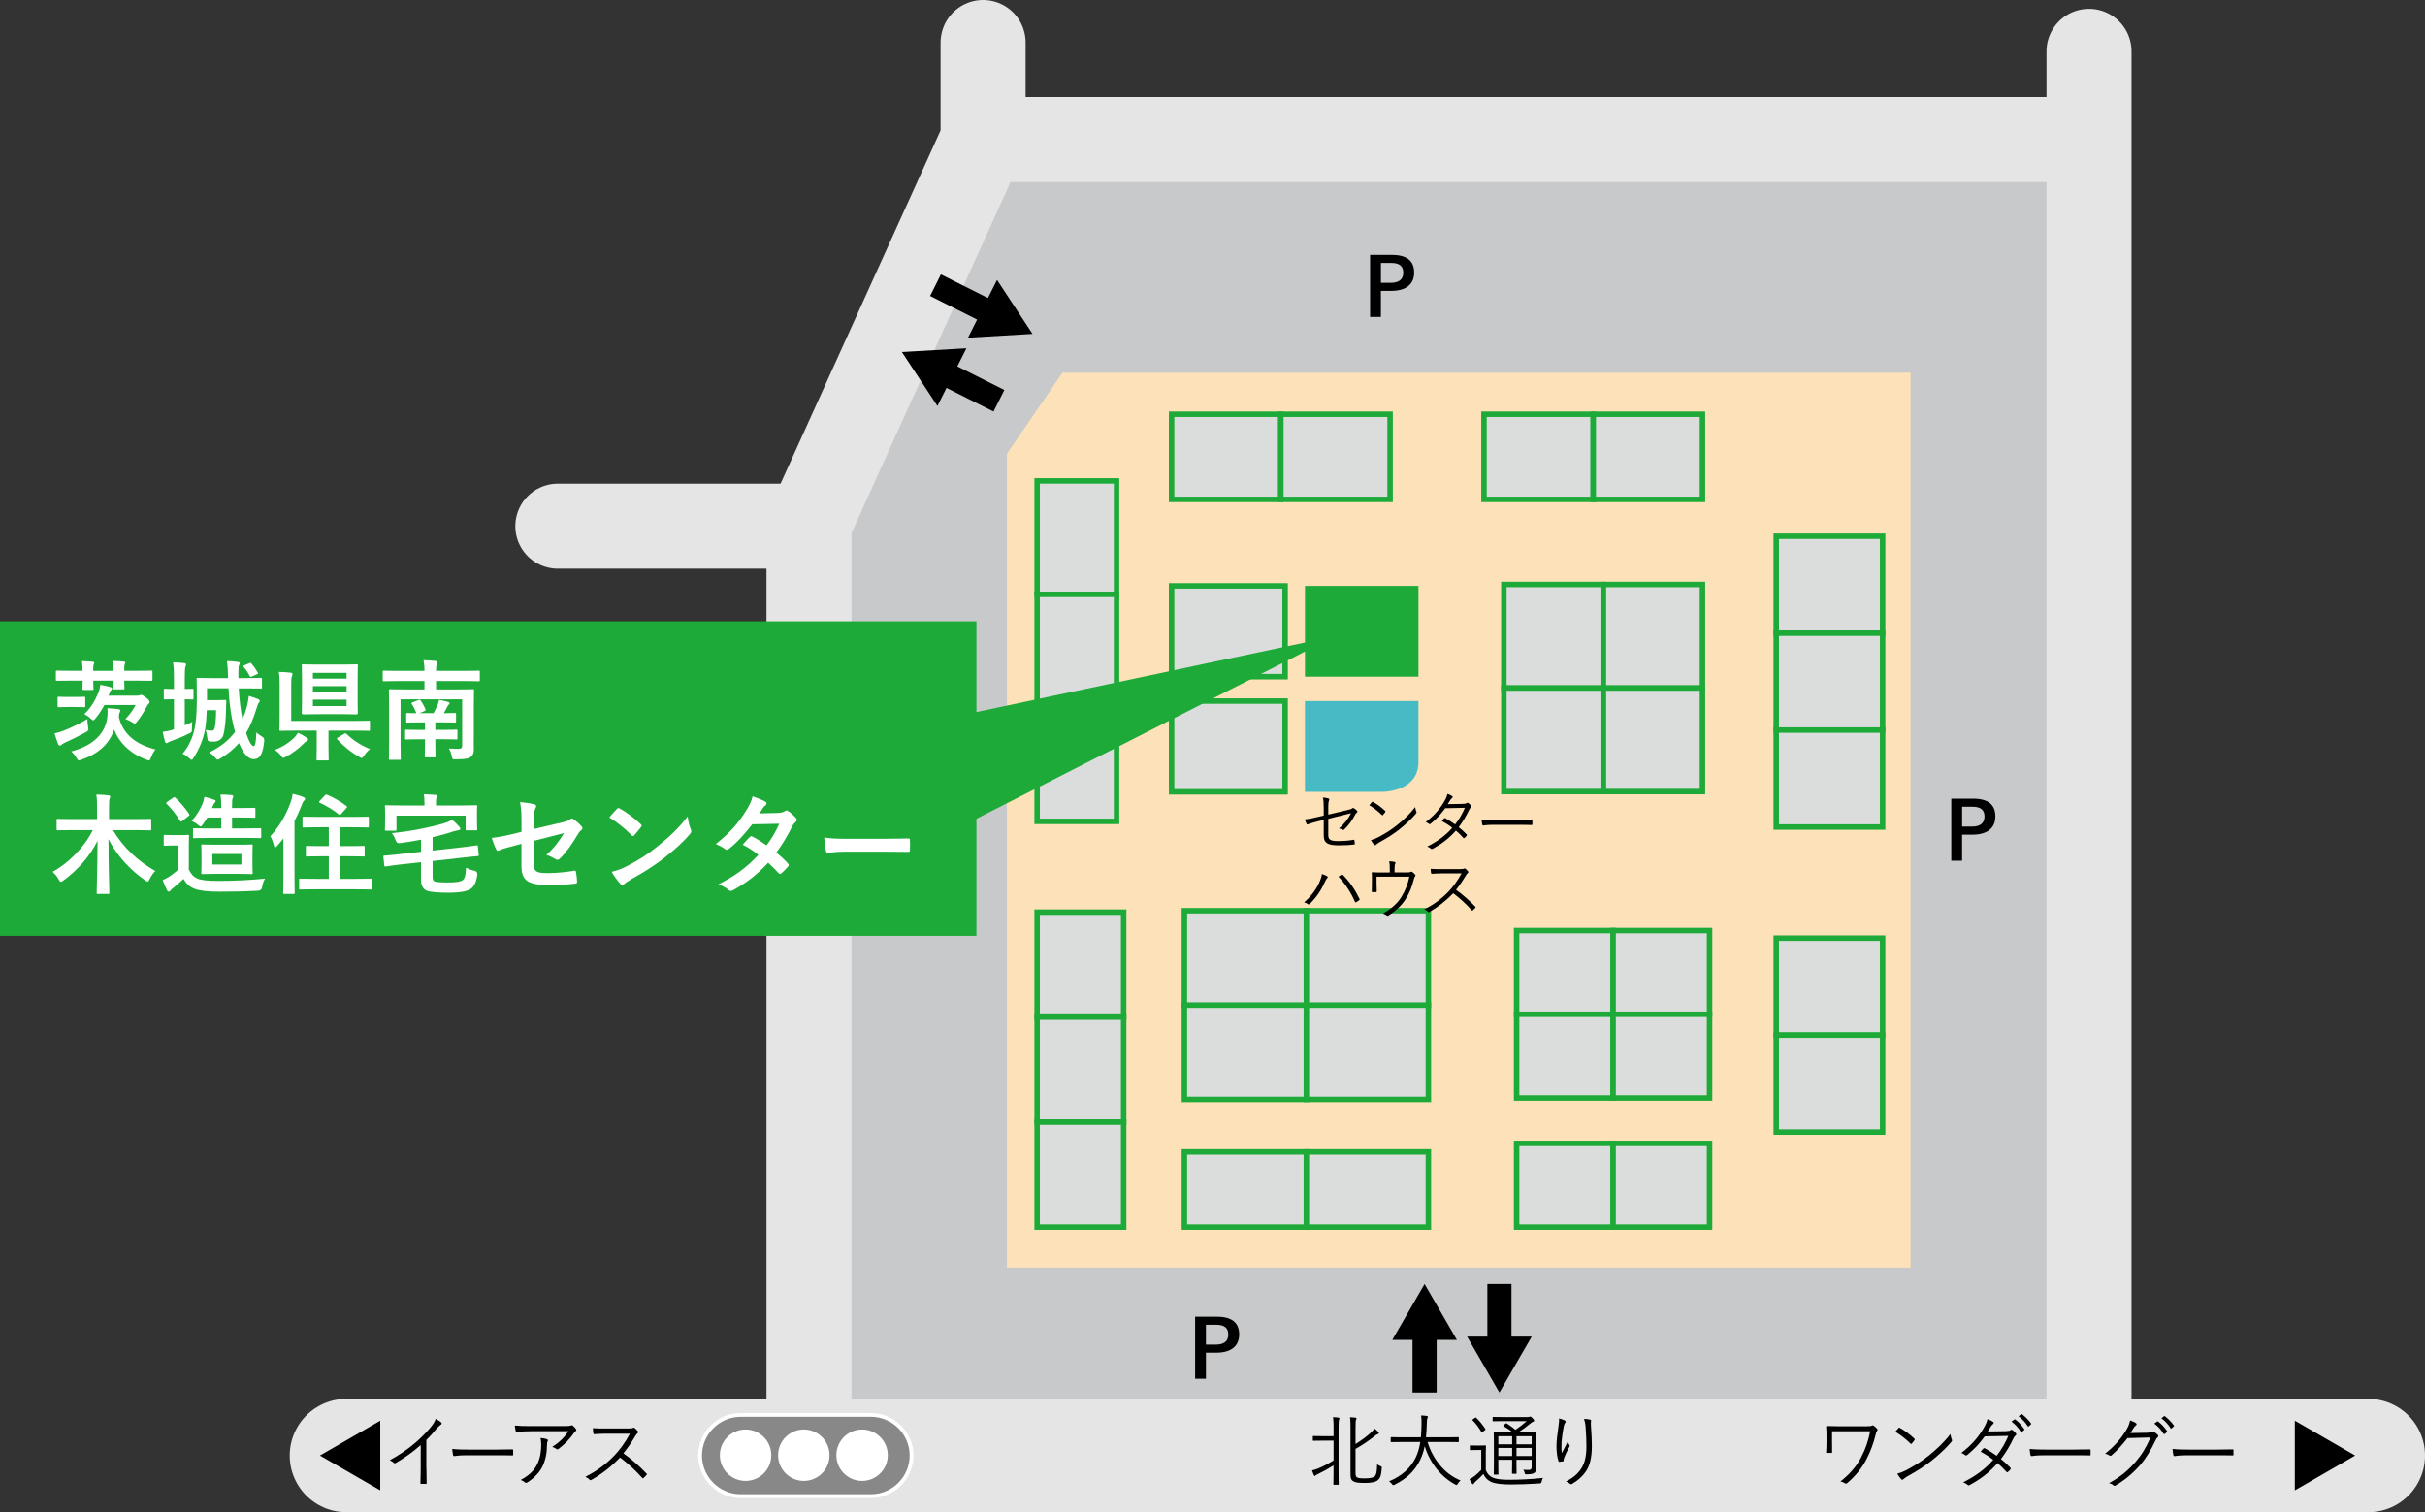 <?xml version="1.0" encoding="UTF-8"?>
<svg id="_レイヤー_2" data-name="レイヤー 2" xmlns="http://www.w3.org/2000/svg" width="642.35" height="400.62" viewBox="0 0 642.35 400.62">
  <rect x="0" y="0" width="642.35" height="400.62" fill="#333333" stroke="none"/>
  <defs>
    <style>
      .cls-1 {
        fill: #fff;
      }

      .cls-2 {
        fill: #47bbc5;
      }

      .cls-3 {
        fill: #c8c9ca;
      }

      .cls-4 {
        stroke-width: 22.52px;
      }

      .cls-4, .cls-5, .cls-6 {
        fill: none;
      }

      .cls-4, .cls-6 {
        stroke: #e5e5e6;
        stroke-linecap: round;
      }

      .cls-5 {
        stroke: #fff;
        stroke-miterlimit: 10;
        stroke-width: 1.01px;
      }

      .cls-7 {
        fill: #fce1b9;
      }

      .cls-6 {
        stroke-width: 30.02px;
      }

      .cls-8 {
        fill: #dbdcdc;
        stroke: #1eaa39;
        stroke-width: 1.45px;
      }

      .cls-9 {
        fill: #1eaa39;
      }

      .cls-10 {
        fill: #888;
      }
    </style>
  </defs>
  <g id="_図" data-name="図">
    <g>
      <g>
        <polygon class="cls-3" points="214.17 382.34 554.4 382.34 554.4 35.97 259.77 35.97 213.29 142.07 214.17 382.34"/>
        <polygon class="cls-7" points="266.71 120.23 266.71 335.81 506.1 335.81 506.1 98.73 281.44 98.73 266.71 120.23"/>
        <path d="M368.72,67.53c4.05,0,5.87,1.67,5.87,4.7s-2.1,4.83-6.04,4.83h-2.77v6.9h-2.86v-16.43h5.8Zm-2.94,7.39h2.69c2.18,0,3.24-1,3.24-2.67s-.95-2.58-3.13-2.58h-2.79v5.25Z"/>
        <path d="M245.65,213.3c4.04,0,5.87,1.67,5.87,4.7s-2.1,4.83-6.04,4.83h-2.78v6.9h-2.86v-16.43h5.8Zm-2.94,7.39h2.69c2.18,0,3.24-1,3.24-2.67s-.95-2.58-3.13-2.58h-2.8v5.25Z"/>
        <path d="M322.37,348.83c4.04,0,5.87,1.67,5.87,4.7s-2.1,4.83-6.04,4.83h-2.77v6.9h-2.86v-16.43h5.8Zm-2.94,7.39h2.69c2.18,0,3.24-1,3.24-2.67s-.95-2.58-3.13-2.58h-2.8v5.25Z"/>
        <path d="M522.68,211.59c4.04,0,5.87,1.67,5.87,4.7s-2.1,4.83-6.04,4.83h-2.78v6.9h-2.86v-16.43h5.8Zm-2.94,7.39h2.69c2.18,0,3.24-1,3.24-2.67s-.95-2.58-3.13-2.58h-2.8v5.25Z"/>
        <line class="cls-6" x1="91.75" y1="385.61" x2="627.34" y2="385.61"/>
        <line class="cls-4" x1="147.76" y1="139.4" x2="214.29" y2="139.4"/>
        <polyline class="cls-4" points="214.29 385.61 214.29 138.8 260.41 36.96 260.41 11.26"/>
        <line class="cls-4" x1="553.35" y1="383.21" x2="553.35" y2="13.6"/>
        <line class="cls-4" x1="260.41" y1="36.96" x2="550.95" y2="36.96"/>
        <rect class="cls-8" x="470.5" y="142.07" width="28.18" height="25.68"/>
        <rect class="cls-8" x="470.5" y="167.75" width="28.18" height="25.67"/>
        <rect class="cls-8" x="470.5" y="193.42" width="28.18" height="25.68"/>
        <rect class="cls-8" x="470.5" y="248.54" width="28.18" height="25.68"/>
        <rect class="cls-8" x="470.5" y="274.22" width="28.18" height="25.68"/>
        <rect class="cls-8" x="274.72" y="127.41" width="21.04" height="30.06"/>
        <rect class="cls-8" x="274.72" y="157.47" width="21.04" height="30.06"/>
        <rect class="cls-8" x="274.72" y="187.54" width="21.04" height="30.06"/>
        <rect class="cls-8" x="274.72" y="241.65" width="22.92" height="27.81"/>
        <rect class="cls-8" x="274.72" y="269.46" width="22.92" height="27.81"/>
        <rect class="cls-8" x="274.72" y="297.26" width="22.92" height="27.81"/>
        <rect class="cls-8" x="313.73" y="305.16" width="32.32" height="19.91"/>
        <rect class="cls-8" x="346.04" y="305.16" width="32.32" height="19.91"/>
        <rect class="cls-8" x="313.73" y="266.26" width="32.32" height="24.99"/>
        <rect class="cls-8" x="346.04" y="266.26" width="32.32" height="24.99"/>
        <rect class="cls-8" x="313.73" y="241.27" width="32.32" height="24.99"/>
        <rect class="cls-8" x="346.04" y="241.27" width="32.32" height="24.99"/>
        <rect class="cls-8" x="310.34" y="109.75" width="28.94" height="22.55"/>
        <rect class="cls-8" x="339.28" y="109.75" width="28.94" height="22.55"/>
        <rect class="cls-8" x="393.09" y="109.75" width="28.94" height="22.55"/>
        <rect class="cls-8" x="422.03" y="109.75" width="28.93" height="22.55"/>
        <rect class="cls-8" x="424.65" y="154.84" width="26.31" height="27.44"/>
        <rect class="cls-8" x="398.35" y="154.84" width="26.31" height="27.44"/>
        <rect class="cls-8" x="424.65" y="182.28" width="26.31" height="27.43"/>
        <rect class="cls-8" x="398.35" y="182.28" width="26.31" height="27.43"/>
        <rect class="cls-8" x="401.73" y="246.53" width="25.56" height="22.17"/>
        <rect class="cls-8" x="427.29" y="246.53" width="25.55" height="22.17"/>
        <rect class="cls-8" x="401.73" y="268.71" width="25.56" height="22.17"/>
        <rect class="cls-8" x="427.29" y="268.71" width="25.55" height="22.17"/>
        <rect class="cls-8" x="401.73" y="302.9" width="25.56" height="22.17"/>
        <rect class="cls-8" x="427.29" y="302.9" width="25.55" height="22.17"/>
        <rect class="cls-8" x="310.34" y="185.73" width="30.06" height="24.05"/>
        <rect class="cls-8" x="310.34" y="155.22" width="30.06" height="24.05"/>
        <rect class="cls-9" x="345.67" y="155.22" width="30.06" height="24.05"/>
        <path class="cls-2" d="M375.73,201.89c0,7.89-9.4,7.89-9.4,7.89h-20.67v-24.05h30.06s0,8.27,0,16.16Z"/>
        <g>
          <path d="M353.25,378.36c0-1.5-.04-2.1-.15-2.92,.55,.02,1.04,.06,1.46,.13,.15,.02,.25,.11,.25,.19,0,.11-.06,.21-.11,.36-.09,.25-.13,.78-.13,2.18v11.48c0,2.29,.04,3.3,.04,3.41,0,.15-.02,.17-.17,.17h-1.08c-.15,0-.17-.02-.17-.17,0-.13,.04-1.12,.04-3.41v-1.55c-1.42,.89-2.88,1.69-4,2.22-.42,.21-.66,.32-.72,.4-.06,.08-.17,.17-.25,.17s-.15-.06-.21-.19c-.17-.34-.36-.83-.51-1.29,.51-.11,.93-.23,1.72-.55,1.36-.57,2.58-1.21,3.98-2.1v-5.23h-2.82c-1.82,0-2.37,.04-2.5,.04-.15,0-.17-.02-.17-.17v-.93c0-.15,.02-.17,.17-.17,.13,0,.68,.04,2.5,.04h2.82v-2.12Zm5.8,11.33c0,1.12,.06,1.46,.36,1.67,.28,.19,.66,.3,2.1,.3,1.33,0,2.14-.17,2.58-.51,.49-.4,.64-1.27,.7-3.24,.28,.23,.55,.38,.87,.51,.36,.13,.38,.13,.34,.53-.13,2.25-.55,2.8-1.1,3.24-.61,.49-1.86,.68-3.3,.68-2.05,0-2.73-.13-3.28-.55-.38-.28-.59-.59-.59-1.69v-11.82c0-1.57-.02-2.67-.13-3.35,.51,.02,.97,.06,1.4,.11,.17,.02,.32,.11,.32,.25,0,.17-.09,.23-.15,.38-.06,.17-.11,.8-.11,2.61v3.75c1.52-.93,3.01-2.05,3.98-2.94,.45-.4,.83-.8,1.04-1.17,.4,.32,.7,.59,1.02,.91,.13,.13,.15,.23,.15,.34,0,.08-.13,.17-.28,.21-.28,.09-.51,.25-1.17,.78-1.27,1-2.96,2.18-4.74,3.16v5.85Z"/>
          <path d="M378.13,382.02c1.36,4.43,4.45,8.49,8.75,10.19-.28,.23-.55,.55-.76,.89-.13,.23-.19,.32-.3,.32-.06,0-.17-.04-.32-.13-3.66-1.93-6.74-5.61-8.11-10.17-.28,1.31-.66,2.52-1.17,3.58-1.46,3.01-3.58,5.02-6.84,6.65-.17,.06-.25,.11-.34,.11-.11,0-.17-.08-.32-.3-.23-.3-.51-.53-.78-.72,3.58-1.48,5.82-3.73,7.05-6.27,.61-1.27,1-2.63,1.23-4.15h-4.85c-2.03,0-2.71,.04-2.82,.04-.15,0-.17-.02-.17-.19v-.97c0-.15,.02-.17,.17-.17,.11,0,.78,.04,2.82,.04h5c.11-1.06,.15-2.18,.17-3.39,.02-1.19,0-1.76-.11-2.39,.49,.02,1.08,.06,1.5,.13,.21,.04,.3,.13,.3,.23,0,.17-.06,.25-.13,.4-.11,.21-.15,.61-.17,1.59-.02,1.19-.09,2.33-.21,3.43h5.7c2.03,0,2.71-.04,2.82-.04,.15,0,.17,.02,.17,.17v.97c0,.17-.02,.19-.17,.19-.11,0-.78-.04-2.82-.04h-5.29Z"/>
          <path d="M393.56,389.43c.42,1.04,.89,1.59,1.86,2.03,.74,.36,2.22,.57,4.24,.57,2.71,0,5.95-.15,9.09-.49-.21,.25-.32,.63-.4,1.02q-.06,.42-.49,.44c-2.78,.19-5.55,.28-7.71,.28-2.29,0-4.28-.23-5.19-.7-.97-.47-1.59-1.08-2.03-2.08-.68,.74-1.31,1.33-2.12,2.05-.25,.21-.34,.38-.4,.49-.06,.13-.15,.17-.23,.17s-.17-.06-.25-.17c-.23-.32-.49-.76-.68-1.19,.57-.25,.89-.47,1.31-.78,.59-.45,1.21-1.02,1.8-1.67v-5.25h-1.44c-1.06,0-1.31,.04-1.4,.04-.15,0-.17-.02-.17-.19v-.93c0-.13,.02-.15,.17-.15,.08,0,.34,.04,1.4,.04h1.08c1.06,0,1.33-.04,1.44-.04,.15,0,.17,.02,.17,.15s-.04,.66-.04,2.01v4.34Zm-2.86-13.79c.19-.13,.23-.13,.36,0,.89,.85,1.65,1.8,2.39,2.94,.08,.15,.08,.17-.15,.34l-.51,.38c-.25,.19-.32,.19-.4,.04-.72-1.23-1.5-2.25-2.33-3.07-.13-.11-.11-.15,.13-.3l.51-.34Zm13.22,3.85c2.03,0,2.73-.04,2.86-.04,.15,0,.17,.02,.17,.17,0,.13-.04,.91-.04,2.71v3.39c0,1.46,.02,2.44,.02,3.11,0,.63-.09,1.06-.47,1.36-.36,.25-.76,.38-2.08,.4-.4,0-.42,0-.51-.36-.08-.38-.19-.66-.38-.87,.63,.06,1.06,.06,1.48,.06,.53,0,.74-.19,.74-.76v-1.93h-4.02v1c0,1.72,.04,2.41,.04,2.54,0,.15-.02,.17-.15,.17h-.91c-.15,0-.17-.02-.17-.17,0-.13,.04-.83,.04-2.54v-1h-3.66v1.21c0,1.71,.04,2.44,.04,2.56,0,.15-.02,.17-.17,.17h-.91c-.15,0-.17-.02-.17-.17,0-.13,.04-.76,.04-2.54v-5.76c0-1.78-.04-2.46-.04-2.58,0-.15,.02-.17,.17-.17,.11,0,.83,.04,2.86,.04h2.01c-.78-.66-1.48-1.1-2.41-1.65-.15-.08-.17-.17,.06-.34l.42-.34c.17-.15,.21-.13,.36-.04,.78,.51,1.5,1.02,2.29,1.67,1.04-.7,1.97-1.44,2.96-2.29h-6.08c-2.01,0-2.67,.04-2.77,.04-.15,0-.17-.02-.17-.17v-.8c0-.17,.02-.19,.17-.19,.11,0,.76,.04,2.77,.04h6.27c.25,0,.4-.02,.51-.06,.13-.06,.17-.08,.25-.08,.13,0,.3,.13,.59,.42,.34,.34,.44,.51,.44,.66s-.09,.23-.27,.3c-.23,.06-.42,.21-.74,.47-1,.83-1.93,1.53-3.18,2.35l.04,.02h1.67Zm-3.37,1h-3.66v2.14h3.66v-2.14Zm0,3.11h-3.66v2.14h3.66v-2.14Zm5.17-3.11h-4.02v2.14h4.02v-2.14Zm0,3.11h-4.02v2.14h4.02v-2.14Z"/>
          <path d="M414.44,376.28c.19,.11,.28,.19,.28,.32,0,.11-.04,.21-.08,.28-.17,.23-.3,.45-.38,.83-.4,1.97-.59,3.73-.64,4.87-.02,.8-.02,1.67,.09,2.39,.44-.89,1.08-2.1,1.57-3.05,.13,.4,.28,.66,.42,.87,.15,.23,.11,.36-.02,.57-.55,.97-1.04,2.01-1.33,2.8-.13,.34-.15,.49-.15,.68,.02,.19-.02,.25-.15,.3-.19,.04-.66,.11-1.02,.15-.11,0-.17-.08-.21-.21-.32-.87-.53-2.33-.53-3.96,0-1.29,.23-3.26,.49-4.98,.13-.89,.23-1.57,.19-2.35,.59,.13,1.12,.32,1.48,.51Zm6.69-.21c.32,.06,.36,.21,.32,.42-.06,.23-.06,.59-.04,1,.17,2.35,.25,4.11,.25,5.61,0,3.03-.53,5.32-1.74,6.95-.85,1.17-1.97,2.2-3.5,3.07-.21,.13-.36,.13-.55-.04-.28-.23-.7-.49-1.08-.59,1.72-.91,2.77-1.67,3.69-2.9,1.19-1.59,1.74-3.39,1.74-6.42,0-1.46-.08-3.47-.21-5.04-.08-1.02-.21-1.57-.42-2.22,.59,.02,1.17,.06,1.55,.17Z"/>
        </g>
        <g>
          <path d="M350.63,213.94c0-1.31-.04-1.91-.21-2.65,.57,.05,1.11,.14,1.47,.25,.25,.09,.26,.28,.16,.49-.12,.26-.21,.79-.21,1.89v1.89l5.16-1.22c.81-.18,.97-.26,1.18-.44,.14-.12,.28-.11,.46-.02,.26,.14,.58,.41,.81,.65,.18,.18,.12,.37-.05,.51-.21,.18-.32,.3-.44,.55-.74,1.39-1.66,2.77-2.88,3.9-.18,.16-.3,.19-.49,.07-.28-.16-.58-.28-.92-.35,1.38-1.11,2.52-2.59,3.21-4.03l-6.04,1.5v4.27c0,1.27,.55,1.62,2.68,1.62,1.54,0,2.97-.14,3.99-.34,.21-.04,.23,.04,.27,.23,.04,.27,.09,.55,.09,.8,0,.16-.07,.21-.26,.23-.99,.12-2.15,.21-4.01,.21-3.09,0-3.96-.72-3.96-2.68v-4.06l-1.5,.37c-1.13,.28-2.03,.55-2.66,.79-.23,.09-.3,.05-.39-.12-.16-.32-.34-.79-.46-1.16,1.06-.11,1.98-.3,3.28-.62l1.73-.41v-2.14Z"/>
          <path d="M363.39,212.5c.12-.12,.21-.11,.32-.04,.99,.55,2.15,1.38,3.18,2.35,.12,.12,.14,.19,.05,.34-.14,.21-.46,.62-.6,.76-.11,.12-.16,.14-.28,.02-1.04-1.02-2.21-1.92-3.35-2.61,.23-.28,.49-.6,.69-.81Zm1.59,9.36c1.91-1.01,3.46-1.96,5.1-3.28,1.78-1.46,3.25-2.77,4.77-4.75,.07,.49,.18,.83,.3,1.16,.11,.23,.09,.37-.12,.62-1.18,1.39-2.74,2.81-4.29,4.06-1.5,1.2-3.27,2.33-5.3,3.44-.48,.28-.81,.55-.97,.69-.18,.16-.32,.16-.48-.02-.27-.28-.58-.71-.87-1.2,.69-.19,1.22-.41,1.85-.72Z"/>
          <path d="M387.51,212.97c.6-.02,.79-.07,.94-.19,.16-.14,.3-.14,.48-.04,.23,.14,.55,.46,.76,.71,.14,.18,.11,.34-.07,.48-.16,.12-.28,.25-.42,.53-.76,1.64-1.75,3.3-2.81,4.68,.71,.56,1.43,1.2,2.12,1.94,.11,.11,.05,.19-.02,.32-.12,.21-.39,.46-.58,.6-.14,.11-.19,.09-.28-.02-.6-.69-1.31-1.38-1.98-1.94-1.82,2.07-3.76,3.53-6.13,4.82-.19,.11-.32,.14-.48-.02-.28-.25-.62-.42-.99-.57,2.68-1.34,4.86-2.91,6.64-4.96-.74-.6-1.73-1.24-2.77-1.8,.19-.26,.39-.49,.62-.71,.09-.09,.14-.12,.28-.05,.79,.41,1.78,1.06,2.63,1.66,.99-1.25,1.96-2.89,2.58-4.4l-5.21,.11c-1.22,1.66-2.17,2.72-3.85,4.1-.18,.14-.3,.18-.46,.05-.23-.19-.51-.35-.85-.49,2.44-1.85,3.99-3.8,5.05-5.7,.41-.72,.56-1.17,.71-1.75,.42,.12,.88,.35,1.25,.6,.21,.14,.16,.35-.04,.49-.21,.16-.39,.39-.51,.6-.2,.34-.35,.6-.64,1.02l4.03-.07Z"/>
          <path d="M395.31,218.52c-1.54,0-2.28,.18-2.38,.18-.16,0-.25-.07-.3-.25-.07-.3-.14-.87-.18-1.34,1.08,.14,2.44,.16,3.9,.16h5.42c1.22,0,2.52-.02,3.87-.05,.21-.02,.27,.02,.27,.21,.02,.26,.02,.64,0,.92,0,.19-.05,.23-.27,.21-1.32-.04-2.63-.04-3.81-.04h-6.51Z"/>
          <path d="M349.57,233.55c.37-.9,.55-1.41,.57-2,.58,.19,1.09,.39,1.39,.58,.25,.14,.19,.33,.04,.49-.19,.19-.37,.44-.62,1.01-.85,1.92-2.05,3.9-3.99,5.81-.18,.18-.39,.21-.55,.07-.19-.18-.55-.35-.97-.46,2.08-1.77,3.46-3.87,4.13-5.51Zm5.75-1.82c.16-.09,.23-.11,.37,.04,1.89,1.87,3.37,4.18,4.41,6.34,.09,.16,.09,.27-.07,.37-.2,.14-.51,.39-.83,.55-.16,.09-.21,.05-.28-.11-1.08-2.45-2.49-4.7-4.38-6.66,.3-.21,.6-.42,.78-.53Z"/>
          <path d="M372.1,231.14c1.09,0,1.38-.04,1.61-.16,.12-.09,.26-.05,.41,.05,.28,.18,.57,.46,.74,.71,.11,.14,.11,.3-.05,.46-.16,.18-.19,.41-.27,.62-.48,1.92-1.11,3.64-2.12,5.24-1.08,1.77-2.77,3.35-4.68,4.5-.18,.12-.26,.07-.39-.04-.3-.21-.64-.39-1.04-.51,2.31-1.31,3.88-2.68,4.96-4.48,1.01-1.66,1.62-3.23,2.05-5.28h-8.69v1.71c0,.8,.02,1.41,.05,2.12,0,.21-.04,.27-.21,.27-.3,.02-.62,.02-.92,0-.16,0-.19-.05-.19-.23,.04-.79,.04-1.36,.04-2.14v-1.24c0-.57,0-1.02-.04-1.47-.02-.14,.05-.21,.21-.19,.74,.05,1.52,.07,2.4,.07h2.17v-.88c0-1.02-.04-1.55-.16-2.1,.51,.04,1.11,.09,1.43,.18,.25,.05,.28,.25,.18,.44-.11,.19-.19,.48-.19,1.39v.95h2.7Z"/>
          <path d="M386.81,230.24c.6,0,.8-.02,1.01-.14,.11-.07,.23-.04,.35,.05,.25,.19,.51,.46,.72,.72,.11,.14,.07,.27-.09,.41-.18,.14-.33,.35-.51,.65-.78,1.32-1.68,2.63-2.61,3.8,1.82,1.32,3.46,2.74,5.07,4.43,.16,.14,.16,.19,.02,.37-.2,.23-.42,.44-.64,.64-.12,.11-.19,.11-.32-.04-1.48-1.7-3.16-3.2-4.87-4.48-2.01,2.08-4.13,3.72-6.3,4.93-.19,.11-.3,.12-.44-.04-.23-.27-.55-.44-.92-.64,2.67-1.32,4.75-2.95,6.5-4.78,1.15-1.22,2.31-2.79,3.36-4.73h-5.31c-.99,0-1.75,.05-2.54,.11-.16,0-.18-.05-.21-.19-.05-.25-.11-.78-.11-1.13,.87,.07,1.64,.07,2.74,.07h5.12Z"/>
        </g>
        <g>
          <polygon points="385.91 354.97 377.35 340.16 368.8 354.97 374.16 354.97 374.16 368.92 380.55 368.92 380.55 354.97 385.91 354.97"/>
          <polygon points="388.62 354.1 397.17 368.92 405.73 354.1 400.37 354.1 400.37 340.16 393.98 340.16 393.98 354.1 388.62 354.1"/>
        </g>
        <g>
          <polygon points="256.41 89.46 273.5 88.46 264.1 74.16 261.69 78.95 249.23 72.7 246.37 78.41 258.82 84.67 256.41 89.46"/>
          <polygon points="255.99 92.27 238.9 93.26 248.31 107.56 250.72 102.77 263.17 109.03 266.04 103.32 253.58 97.06 255.99 92.27"/>
        </g>
        <g>
          <g>
            <path class="cls-10" d="M241.46,385.61c0,5.92-4.84,10.76-10.76,10.76h-34.5c-5.92,0-10.76-4.84-10.76-10.76h0c0-5.92,4.84-10.76,10.76-10.76h34.5c5.92,0,10.76,4.84,10.76,10.76h0Z"/>
            <path class="cls-5" d="M241.46,385.61c0,5.92-4.84,10.76-10.76,10.76h-34.5c-5.92,0-10.76-4.84-10.76-10.76h0c0-5.92,4.84-10.76,10.76-10.76h34.5c5.92,0,10.76,4.84,10.76,10.76h0Z"/>
          </g>
          <path class="cls-1" d="M204.3,385.52c0,3.76-3.05,6.81-6.81,6.81s-6.81-3.05-6.81-6.81,3.05-6.81,6.81-6.81,6.81,3.05,6.81,6.81Z"/>
          <path class="cls-1" d="M219.73,385.52c0,3.76-3.05,6.81-6.81,6.81s-6.81-3.05-6.81-6.81,3.05-6.81,6.81-6.81,6.81,3.05,6.81,6.81Z"/>
          <path class="cls-1" d="M235.16,385.52c0,3.76-3.05,6.81-6.81,6.81s-6.81-3.05-6.81-6.81,3.05-6.81,6.81-6.81,6.81,3.05,6.81,6.81Z"/>
        </g>
        <polygon points="623.85 385.61 607.87 376.38 607.87 394.83 623.85 385.61"/>
        <polygon points="84.74 385.61 100.72 376.38 100.72 394.83 84.74 385.61"/>
        <g>
          <path d="M485.29,382.14c0,.95,0,1.76,.02,2.5,0,.21-.02,.28-.25,.28h-1.06c-.21,0-.28-.04-.28-.23,.04-.76,.09-1.53,.09-2.54v-1.78c0-.95-.02-1.57-.09-2.41,0-.13,.06-.17,.21-.17,.89,.04,1.88,.06,3.03,.06h7.54c.89,0,1.14-.04,1.31-.17,.17-.11,.3-.09,.49,.02,.28,.17,.68,.55,.93,.83,.17,.19,.15,.38-.04,.57-.17,.19-.28,.59-.36,1-.57,2.27-1.29,4.32-2.48,6.59-1.14,2.2-2.84,4.36-5.04,6.21-.21,.19-.44,.19-.61,.06-.36-.25-.68-.38-1.19-.49,2.58-1.99,4.34-4.15,5.49-6.4,1.21-2.29,1.91-4.45,2.39-6.9h-10.1v2.99Z"/>
          <path d="M502.88,378.33c.15-.15,.25-.13,.38-.04,1.19,.66,2.58,1.65,3.81,2.82,.15,.15,.17,.23,.06,.4-.17,.25-.55,.74-.72,.91-.13,.15-.19,.17-.34,.02-1.25-1.23-2.65-2.31-4.02-3.13,.28-.34,.59-.72,.83-.97Zm1.91,11.23c2.29-1.21,4.15-2.35,6.12-3.94,2.14-1.76,3.9-3.33,5.72-5.7,.08,.59,.21,1,.36,1.4,.13,.28,.11,.45-.15,.74-1.42,1.67-3.28,3.37-5.15,4.87-1.8,1.44-3.92,2.8-6.35,4.13-.57,.34-.97,.66-1.17,.83-.21,.19-.38,.19-.57-.02-.32-.34-.7-.85-1.04-1.44,.83-.23,1.46-.49,2.22-.87Z"/>
          <path d="M531.39,379.14c.72-.02,.95-.08,1.12-.23,.19-.17,.36-.17,.57-.04,.28,.17,.66,.55,.91,.85,.17,.21,.13,.4-.09,.57-.19,.15-.34,.3-.51,.64-.91,1.97-2.1,3.96-3.37,5.61,.85,.68,1.71,1.44,2.54,2.33,.13,.13,.06,.23-.02,.38-.15,.25-.46,.55-.7,.72-.17,.13-.23,.11-.34-.02-.72-.83-1.57-1.65-2.37-2.33-2.18,2.48-4.51,4.24-7.35,5.78-.23,.13-.38,.17-.57-.02-.34-.3-.74-.51-1.19-.68,3.22-1.61,5.82-3.49,7.96-5.95-.89-.72-2.08-1.48-3.33-2.16,.23-.32,.47-.59,.74-.85,.11-.11,.17-.15,.34-.06,.95,.49,2.14,1.27,3.16,1.99,1.19-1.5,2.35-3.47,3.09-5.27l-6.25,.13c-1.46,1.99-2.61,3.26-4.62,4.91-.21,.17-.36,.21-.55,.06-.28-.23-.61-.42-1.02-.59,2.92-2.22,4.79-4.55,6.06-6.84,.49-.87,.68-1.4,.85-2.1,.51,.15,1.06,.42,1.5,.72,.25,.17,.19,.42-.04,.59-.25,.19-.46,.47-.61,.72-.23,.4-.42,.72-.76,1.23l4.83-.08Zm2.2-3.07c.08-.06,.15-.06,.23,0,.85,.59,1.78,1.63,2.39,2.56,.06,.09,.04,.17-.04,.23l-.61,.51c-.11,.09-.21,.06-.28-.04-.61-1.04-1.5-2.03-2.46-2.71l.76-.55Zm1.78-1.4c.08-.06,.15-.08,.23-.02,.85,.66,1.8,1.59,2.41,2.48,.06,.11,.04,.17-.06,.25l-.57,.51c-.09,.09-.17,.09-.25-.04-.53-.87-1.44-1.91-2.44-2.65l.68-.53Z"/>
          <path d="M541.06,385.55c-1.84,0-2.73,.21-2.86,.21-.19,0-.3-.09-.36-.3-.08-.36-.17-1.04-.21-1.61,1.29,.17,2.92,.19,4.68,.19h6.5c1.46,0,3.03-.02,4.64-.06,.25-.02,.32,.02,.32,.25,.02,.32,.02,.76,0,1.1,0,.23-.06,.28-.32,.25-1.59-.04-3.16-.04-4.57-.04h-7.82Z"/>
          <path d="M569.07,379.54c.64-.02,.83-.06,1.06-.23,.15-.11,.32-.06,.55,.09,.25,.17,.59,.44,.85,.7,.25,.25,.21,.47,.04,.64-.21,.19-.38,.38-.55,.74-1.29,2.75-2.65,4.96-4.09,6.61-1.91,2.18-4.17,4.09-6.61,5.49-.17,.11-.32,.06-.47-.06-.3-.28-.7-.47-1.19-.61,3.11-1.69,5-3.33,7.01-5.61,1.59-1.84,2.77-3.71,3.98-6.48l-6.1,.17c-1.57,1.95-2.69,3.26-4.19,4.53-.23,.21-.42,.21-.66,.04-.23-.17-.64-.36-1.08-.44,2.67-2.14,4.24-4.05,5.53-6.16,.68-1.12,.95-1.8,1.06-2.65,.64,.19,1.27,.49,1.59,.74,.21,.15,.23,.4,0,.55-.23,.15-.47,.45-.64,.72-.32,.51-.55,.91-.85,1.33l4.74-.08Zm2.35-2.94c.08-.06,.15-.06,.23,0,.85,.59,1.78,1.63,2.39,2.56,.06,.09,.04,.17-.04,.23l-.61,.51c-.11,.08-.21,.06-.28-.04-.62-1.04-1.5-2.03-2.46-2.71l.76-.55Zm1.78-1.4c.08-.06,.15-.08,.23-.02,.85,.66,1.8,1.59,2.42,2.48,.06,.11,.04,.17-.06,.25l-.57,.51c-.08,.08-.17,.08-.25-.04-.53-.87-1.44-1.91-2.44-2.65l.68-.53Z"/>
          <path d="M578.91,385.55c-1.84,0-2.73,.21-2.86,.21-.19,0-.3-.09-.36-.3-.08-.36-.17-1.04-.21-1.61,1.29,.17,2.92,.19,4.68,.19h6.5c1.46,0,3.03-.02,4.64-.06,.25-.02,.32,.02,.32,.25,.02,.32,.02,.76,0,1.1,0,.23-.06,.28-.32,.25-1.59-.04-3.16-.04-4.58-.04h-7.81Z"/>
        </g>
        <g>
          <path d="M112.95,389.03c0,1.27,.02,2.48,.06,3.83,.02,.19-.04,.25-.21,.25-.38,.02-.85,.02-1.23,0-.17,0-.21-.06-.21-.25,.04-1.27,.08-2.54,.08-3.77v-6.27c-2.22,1.97-4.3,3.41-6.65,4.79-.19,.11-.34,.06-.49-.08-.28-.28-.66-.49-1.06-.68,2.63-1.44,4.83-2.97,6.59-4.47,1.61-1.38,3.11-2.88,4.11-4.09,.89-1.08,1.27-1.72,1.46-2.39,.57,.3,1.14,.64,1.46,.95,.21,.21,.17,.47-.09,.59-.25,.13-.66,.51-1.19,1.12-.89,1.08-1.65,1.93-2.65,2.92v7.54Z"/>
          <path d="M123.22,385.55c-1.84,0-2.73,.21-2.86,.21-.19,0-.3-.09-.36-.3-.08-.36-.17-1.04-.21-1.61,1.29,.17,2.92,.19,4.68,.19h6.5c1.46,0,3.03-.02,4.64-.06,.25-.02,.32,.02,.32,.25,.02,.32,.02,.76,0,1.1,0,.23-.06,.28-.32,.25-1.59-.04-3.16-.04-4.57-.04h-7.81Z"/>
          <path d="M140.9,379.16c-1.67,0-2.92,.09-3.94,.19-.23,.02-.32-.06-.36-.23-.08-.36-.19-1.02-.23-1.46,1.29,.13,2.54,.15,4.36,.15h8.81c1.19,0,1.4-.06,1.59-.13,.11-.04,.23-.09,.32-.09,.11,0,.21,.06,.32,.15,.3,.25,.55,.51,.78,.83,.17,.21,.15,.44-.11,.61-.19,.11-.34,.34-.47,.53-.97,1.46-2.42,2.94-4.05,4.17-.17,.13-.38,.13-.55-.02-.32-.25-.66-.4-1.1-.53,1.82-1.16,3.28-2.56,4.3-4.17h-9.68Zm1.4,8.77c.78-1.63,1.06-3.33,1.06-5.21,0-.7-.06-1.19-.19-1.76,.61,.04,1.27,.15,1.67,.3,.34,.13,.34,.36,.21,.61-.11,.19-.17,.44-.17,1.04,0,1.8-.34,3.9-1.21,5.63-.83,1.65-2.31,3.13-3.98,4.19-.21,.13-.45,.17-.63,0-.3-.28-.68-.49-1.14-.66,2.08-1.08,3.58-2.46,4.38-4.15Z"/>
          <path d="M166.48,378.44c.72,0,.95-.02,1.21-.17,.13-.08,.28-.04,.42,.06,.3,.23,.61,.55,.87,.87,.13,.17,.08,.32-.11,.49-.21,.17-.4,.42-.61,.78-.93,1.59-2.01,3.16-3.13,4.55,2.18,1.59,4.15,3.28,6.08,5.32,.19,.17,.19,.23,.02,.45-.23,.27-.51,.53-.76,.76-.15,.13-.23,.13-.38-.04-1.78-2.03-3.79-3.83-5.85-5.38-2.41,2.5-4.96,4.47-7.56,5.91-.23,.13-.36,.15-.53-.04-.28-.32-.66-.53-1.1-.76,3.2-1.59,5.7-3.54,7.79-5.74,1.38-1.46,2.77-3.35,4.02-5.68h-6.38c-1.19,0-2.1,.06-3.05,.13-.19,0-.21-.06-.25-.23-.06-.3-.13-.93-.13-1.36,1.04,.08,1.97,.08,3.28,.08h6.14Z"/>
        </g>
      </g>
      <rect class="cls-9" y="164.59" width="258.64" height="83.34"/>
      <g>
        <path class="cls-1" d="M23.34,192.56c.14,.92,.14,1.01-.64,1.44-1.88,1.04-3.61,1.91-5.49,2.74-.49,.23-.75,.4-.92,.58-.12,.12-.32,.2-.43,.2-.26,0-.35-.14-.49-.49-.26-.66-.64-1.7-.92-2.74,.9-.17,1.59-.41,2.34-.69,1.85-.72,4.07-1.73,6.35-3.12,0,.58,.09,1.39,.2,2.08Zm-1.47-14.82c0-1.07-.06-1.85-.17-2.6,.92,.03,2.08,.09,2.86,.17,.26,.03,.4,.12,.4,.26s-.06,.26-.14,.43c-.09,.17-.14,.66-.14,1.73h5.4c0-1.04-.03-1.85-.17-2.63,.95,.03,2.11,.09,2.89,.17,.23,.03,.38,.14,.38,.26,0,.17-.06,.26-.14,.43-.09,.2-.14,.64-.14,1.76h3.52c2.57,0,3.47-.06,3.64-.06,.29,0,.32,.03,.32,.32v2.08c0,.29-.03,.32-.32,.32-.17,0-1.07-.06-3.64-.06h-3.52c0,1.21,.06,1.85,.06,1.99,0,.29-.03,.32-.32,.32h-2.25c-.32,0-.35-.03-.35-.32,0-.17,.03-.78,.06-1.99h-5.4c0,1.33,.06,1.99,.06,2.14,0,.29-.03,.32-.35,.32h-2.25c-.29,0-.32-.03-.32-.32,0-.14,.03-.81,.06-2.14h-3.18c-2.57,0-3.47,.06-3.64,.06-.26,0-.29-.03-.29-.32v-2.08c0-.29,.03-.32,.29-.32,.17,0,1.07,.06,3.64,.06h3.18Zm-1.85,6.9c1.62,0,2.08-.06,2.25-.06,.29,0,.32,.03,.32,.35v2.08c0,.32-.03,.35-.32,.35-.17,0-.64-.06-2.25-.06h-2.17c-1.65,0-2.11,.06-2.28,.06-.29,0-.32-.03-.32-.35v-2.08c0-.32,.03-.35,.32-.35,.17,0,.64,.06,2.28,.06h2.17Zm19.96,16.06c-.2,.55-.29,.75-.55,.75-.14,0-.35-.09-.66-.2-4.3-1.59-7.28-4.59-8.52-7.97-1.36,3.84-4.07,6.36-8.72,8-.32,.12-.49,.17-.64,.17-.26,0-.35-.2-.64-.69-.35-.64-.75-1.16-1.39-1.67,7.19-1.91,9.39-6.01,9.62-9.65,.03-.61,.06-1.18-.03-1.82,1.01,.06,1.88,.12,2.95,.26,.32,.03,.46,.17,.46,.35,0,.26-.09,.38-.2,.64-.12,.29-.12,.58-.17,1.07,1.04,4.54,4.45,7.25,9.68,8.61-.46,.61-.87,1.33-1.18,2.17Zm-12.33-13.92c-.66,1.24-1.42,2.4-2.34,3.52-.29,.35-.43,.52-.61,.52s-.35-.14-.69-.46c-.52-.49-1.18-.92-1.68-1.18,1.94-1.85,2.89-3.73,3.73-5.66,.29-.69,.43-1.39,.52-2.11,.81,.14,1.91,.4,2.66,.61,.29,.09,.43,.17,.43,.38,0,.17-.03,.29-.2,.43-.2,.17-.32,.4-.52,.95l-.2,.52h7.54c.4,0,.61-.06,.72-.12s.26-.09,.4-.09c.23,0,.52,.14,1.27,.72,.81,.66,.95,.9,.95,1.16,0,.23-.12,.38-.29,.52-.14,.12-.26,.32-.49,.72-.81,1.53-1.56,2.71-2.54,3.96-.29,.38-.43,.52-.61,.52-.14,0-.35-.12-.66-.32-.63-.4-1.18-.66-1.82-.87,1.21-1.24,2.05-2.48,2.72-3.73h-8.29Z"/>
        <path class="cls-1" d="M48.97,192.15c.66-.29,1.33-.58,1.96-.9-.06,.52-.09,1.16-.09,1.79,0,.95-.03,.92-.84,1.33-1.21,.64-2.98,1.36-4.54,1.91-.49,.17-.72,.29-.87,.38-.17,.12-.32,.23-.49,.23s-.29-.12-.38-.41c-.23-.72-.43-1.59-.61-2.6,.95-.12,1.62-.23,2.51-.52,.14-.03,.29-.09,.46-.14v-7.97c-1.7,0-2.22,.06-2.37,.06-.29,0-.32-.03-.32-.32v-2.2c0-.29,.03-.32,.32-.32,.14,0,.66,.06,2.37,.06v-2.66c0-2.05-.03-2.95-.23-4.39,1.1,.03,1.99,.09,3,.2,.26,.03,.43,.17,.43,.32,0,.2-.06,.38-.14,.58-.14,.38-.2,1.1-.2,3.24v2.71c1.36,0,1.82-.06,1.99-.06,.29,0,.32,.03,.32,.32v2.2c0,.29-.03,.32-.32,.32-.17,0-.64-.03-1.99-.06v6.9Zm14.27-9.79c.17,3.15,.52,5.92,.98,8.17,.46-1.01,.84-2.08,1.16-3.21,.2-.81,.43-1.94,.52-2.95,.87,.26,1.7,.52,2.45,.84,.32,.12,.43,.26,.43,.49s-.09,.35-.26,.55c-.2,.26-.32,.61-.61,1.56-.78,2.51-1.65,4.59-2.71,6.38,.81,2.57,1.53,3.47,1.99,3.47,.43,0,.61-1.13,.72-3.61,.43,.4,.95,.78,1.47,1.07q.69,.35,.61,1.18c-.38,3.78-1.27,4.82-2.83,4.82-1.21,0-2.6-1.18-3.87-4.25-1.36,1.59-2.98,2.92-4.94,4.07-.35,.2-.55,.32-.72,.32s-.35-.17-.63-.55c-.43-.55-1.01-1.01-1.62-1.36,3.09-1.47,5.29-3.29,6.9-5.46-.92-3.03-1.53-7.31-1.76-11.55h-5.69v3.15h3c1.27,0,1.59-.06,1.76-.06,.29,0,.35,.06,.35,.38-.06,.75-.06,1.44-.06,1.99-.06,3.21-.32,5.37-.69,6.82-.29,1.21-1.39,1.85-2.46,1.85-.46,0-.9,0-1.27-.06s-.46-.12-.55-.95c-.09-.72-.2-1.39-.43-2.08,.72,.14,1.16,.2,1.62,.2,.38,0,.64-.14,.78-.78,.17-.78,.35-2.34,.35-4.65h-2.46c-.06,1.7-.17,3.26-.4,4.8-.43,2.8-1.7,5.69-3.09,7.8-.23,.38-.35,.55-.52,.55-.14,0-.32-.14-.64-.43-.58-.55-1.16-.92-1.76-1.18,1.59-1.85,2.92-4.51,3.38-7.74,.35-2.25,.4-4.71,.4-8,0-2.69-.06-3.87-.06-4.04,0-.29,.03-.32,.29-.32,.17,0,1.18,.06,3.96,.06h4.07v-.38c-.03-1.53-.09-2.71-.26-4.13,1.04,.03,1.85,.09,2.86,.23,.35,.03,.49,.17,.49,.32,0,.2-.06,.38-.17,.58-.12,.23-.17,.61-.17,1.99v1.39h1.99c2.77,0,3.73-.06,3.9-.06,.32,0,.35,.03,.35,.32v2.2c0,.29-.03,.32-.35,.32-.17,0-1.13-.06-3.9-.06h-1.91Zm2.83-6.67c.35-.14,.38-.12,.55,.14,.64,.72,1.24,1.62,1.65,2.37,.14,.23,.09,.32-.32,.49l-1.27,.55q-.4,.17-.55-.14c-.43-.87-.95-1.65-1.59-2.4-.2-.23-.14-.32,.23-.46l1.3-.55Z"/>
        <path class="cls-1" d="M81.2,195.44c.32,.23,.43,.35,.43,.46,0,.17-.17,.35-.4,.43-.23,.12-.61,.46-.92,.78-1.18,1.18-2.72,2.4-4.59,3.38-.32,.17-.52,.29-.66,.29-.23,0-.38-.2-.66-.64-.49-.64-1.01-1.07-1.62-1.47,2.22-.81,4.07-2.17,5.08-3.15,.46-.49,.69-.75,1.07-1.39,.95,.46,1.65,.84,2.28,1.3Zm-7.13-14.18c0-1.39-.03-2.14-.2-3.24,1.07,0,2.14,.09,3.15,.2,.29,.03,.46,.2,.46,.38s-.09,.35-.17,.61c-.14,.38-.17,.78-.17,1.99v9.79h16.75c2.69,0,3.61-.06,3.78-.06,.29,0,.32,.03,.32,.32v2.05c0,.29-.03,.32-.32,.32-.17,0-1.1-.06-3.78-.06h-6.88v4.45c0,2.14,.06,2.95,.06,3.12,0,.29-.03,.32-.32,.32h-2.63c-.26,0-.29-.03-.29-.32,0-.2,.06-.98,.06-3.12v-4.45h-5.72c-2.71,0-3.67,.06-3.84,.06-.29,0-.32-.03-.32-.32,0-.2,.06-1.3,.06-3.7v-8.35Zm16.64-5.2c2.63,0,3.55-.06,3.73-.06,.32,0,.35,.03,.35,.32,0,.17-.06,1.1-.06,3.12v6.38c0,2.02,.06,2.92,.06,3.12,0,.29-.32,.32-.64,.32-.17,0-.81-.06-3.44-.06h-6.44c-2.63,0-3.52,.06-3.73,.06-.29,0-.61-.03-.61-.32,0-.2,.06-1.1,.06-3.12v-6.38c0-2.02-.06-2.92-.06-3.12,0-.29,.03-.32,.32-.32,.2,0,1.1,.06,3.73,.06h6.73Zm-7.83,3.73h8.92v-1.53h-8.92v1.53Zm8.92,3.58v-1.59h-8.92v1.59h8.92Zm0,1.99h-8.92v1.7h8.92v-1.7Zm-.69,9.07c.17-.12,.26-.14,.35-.14s.17,.03,.29,.14c1.62,1.53,3.7,3,6.27,4.02-.52,.4-1.04,.95-1.59,1.73-.32,.43-.43,.64-.64,.64-.14,0-.35-.12-.67-.32-2.34-1.33-4.22-2.92-5.78-4.62-.2-.2-.14-.29,.17-.49l1.59-.95Z"/>
        <path class="cls-1" d="M125.48,195.73c0,1.01,.03,1.88,.03,2.83,0,.84-.17,1.42-.72,1.88-.55,.49-1.27,.72-4.01,.72-.92,.03-.95,.03-1.13-.87-.14-.72-.4-1.47-.75-1.99,.92,.06,1.82,.09,2.57,.09s.95-.23,.95-.95v-12.16h-16.32v11.9c0,2.48,.06,3.67,.06,3.81,0,.29-.03,.32-.35,.32h-2.48c-.29,0-.32-.03-.32-.32,0-.17,.06-1.33,.06-3.93v-10.14c0-2.63-.06-3.81-.06-4.01,0-.29,.03-.32,.32-.32,.17,0,1.16,.06,3.93,.06h5.17v-2.22h-7.13c-2.54,0-3.44,.06-3.61,.06-.29,0-.32-.03-.32-.32v-2.17c0-.29,.03-.32,.32-.32,.17,0,1.07,.06,3.61,.06h7.13c0-1.33-.09-1.93-.23-2.83,1.07,.03,2.2,.09,3.18,.2,.29,.03,.46,.17,.46,.32,0,.23-.09,.38-.17,.61-.09,.26-.17,.58-.17,1.7h7.66c2.54,0,3.44-.06,3.61-.06,.29,0,.32,.03,.32,.32v2.17c0,.29-.03,.32-.32,.32-.17,0-1.07-.06-3.61-.06h-7.66v2.22h5.78c2.8,0,3.76-.06,3.96-.06,.29,0,.32,.03,.32,.32,0,.17-.06,1.56-.06,4.25v8.58Zm-10.17,.12v1.5c0,1.91,.06,2.77,.06,2.97,0,.29-.03,.32-.32,.32h-2.22c-.29,0-.32-.03-.32-.32,0-.2,.06-1.07,.06-2.97v-1.5h-1.42c-2.51,0-3.35,.06-3.52,.06-.29,0-.32-.03-.32-.32v-1.96c0-.29,.03-.32,.32-.32,.17,0,1.01,.06,3.52,.06h1.42v-1.99h-1.33c-2.25,0-3.12,.06-3.29,.06-.32,0-.35-.03-.35-.32v-1.91c0-.29,.03-.32,.35-.32,.14,0,.84,.06,2.31,.06-.26-.81-.69-1.68-1.19-2.4-.17-.26-.09-.35,.26-.49l1.53-.61c.32-.12,.38-.09,.55,.14,.52,.72,.95,1.47,1.27,2.31,.12,.29,.06,.35-.26,.49l-1.33,.55h3.75c.4-.78,.87-1.7,1.16-2.43,.14-.4,.26-.81,.29-1.1,.98,.17,1.62,.32,2.37,.55,.29,.09,.43,.2,.43,.38,0,.12-.06,.23-.2,.32-.2,.14-.29,.35-.41,.58-.26,.49-.58,1.1-.92,1.7,1.91,0,2.72-.06,2.89-.06,.32,0,.35,.03,.35,.32v1.91c0,.29-.03,.32-.35,.32-.17,0-1.04-.06-3.29-.06h-1.85v1.99h2.02c2.51,0,3.35-.06,3.52-.06,.29,0,.32,.03,.32,.32v1.96c0,.29-.03,.32-.32,.32-.17,0-1.01-.06-3.52-.06h-2.02Z"/>
        <path class="cls-1" d="M19.04,219.92c-2.63,0-3.52,.06-3.7,.06-.32,0-.35-.03-.35-.35v-2.34c0-.32,.03-.35,.35-.35,.17,0,1.07,.06,3.7,.06h6.67v-2.74c0-1.62,0-2.63-.2-3.76,1.1,.03,2.22,.09,3.23,.2,.26,.03,.46,.14,.46,.29,0,.26-.14,.52-.2,.75-.09,.32-.12,.95-.12,2.43v2.83h7.16c2.63,0,3.52-.06,3.7-.06,.29,0,.32,.03,.32,.35v2.34c0,.32-.03,.35-.32,.35-.17,0-1.07-.06-3.7-.06h-6.12c2.69,4.56,6.59,8.2,11.21,10.83-.52,.52-1.04,1.21-1.47,2.11-.23,.46-.35,.69-.55,.69-.14,0-.32-.09-.61-.29-3.99-2.77-7.48-6.5-9.76-10.95,0,7.57,.23,13.11,.23,14.24,0,.26-.03,.29-.35,.29h-2.66c-.32,0-.35-.03-.35-.29,0-1.1,.2-6.41,.23-13.81-2.11,4.3-5.52,7.97-9.1,10.57-.32,.23-.49,.32-.64,.32-.17,0-.29-.2-.55-.63-.46-.84-1.01-1.5-1.62-2.02,4.19-2.31,8.38-6.47,10.66-11.06h-5.57Z"/>
        <path class="cls-1" d="M50.03,230.4c.61,1.18,1.18,1.91,2.37,2.4,1.01,.4,2.83,.58,5.34,.58,3.73,0,8.18-.17,12.48-.61-.4,.61-.66,1.42-.78,2.22q-.14,.92-1.07,.98c-3.67,.2-7.16,.26-10.17,.26s-5.37-.23-6.76-.81c-1.33-.55-2.11-1.36-2.83-2.57-.9,.87-1.88,1.73-2.92,2.54-.29,.23-.46,.4-.58,.58-.14,.2-.26,.26-.43,.26-.12,0-.29-.12-.41-.35-.4-.75-.78-1.68-1.18-2.72,.75-.35,1.16-.55,1.7-.9,.84-.52,1.65-1.18,2.4-1.85v-6.41h-1.39c-1.53,0-1.94,.06-2.08,.06-.32,0-.35-.03-.35-.35v-2.2c0-.29,.03-.32,.35-.32,.14,0,.55,.06,2.08,.06h1.79c1.56,0,1.99-.06,2.17-.06,.29,0,.32,.03,.32,.32,0,.17-.06,.98-.06,2.74v6.12Zm-4.19-19.04c.14-.12,.26-.17,.35-.17s.17,.06,.29,.17c1.3,1.24,2.54,2.66,3.61,4.27,.2,.26,.14,.32-.17,.58l-1.62,1.27c-.17,.14-.26,.2-.35,.2s-.17-.09-.26-.23c-1.07-1.73-2.28-3.26-3.55-4.48-.2-.23-.17-.29,.14-.52l1.56-1.1Zm9.56,10.63c-2.8,0-3.75,.06-3.93,.06-.32,0-.35-.03-.35-.29v-2.02c0-.29,.03-.32,.35-.32,.17,0,1.13,.06,3.93,.06h3.21v-2.89h-3.7c-.35,.61-.75,1.21-1.16,1.79-.29,.38-.43,.58-.61,.58-.14,0-.35-.14-.64-.4-.58-.49-1.24-.87-1.73-1.07,1.5-1.65,2.34-3.29,2.89-4.56,.23-.61,.4-1.21,.49-1.82,.98,.2,1.82,.49,2.54,.75,.29,.12,.43,.2,.43,.38s-.09,.26-.23,.4c-.17,.17-.35,.46-.58,1.01l-.17,.43h2.46v-.52c0-1.3-.03-1.99-.2-3.06,1.1,0,2.08,.06,2.95,.14,.26,.03,.43,.14,.43,.32s-.03,.29-.14,.49c-.12,.23-.17,.72-.17,1.96v.66h2.31c2.54,0,3.38-.06,3.55-.06,.29,0,.32,.03,.32,.35v1.96c0,.29-.03,.32-.32,.32-.17,0-1.01-.06-3.55-.06h-2.31v2.89h3.41c2.8,0,3.78-.06,3.96-.06,.32,0,.35,.03,.35,.32v2.02c0,.26-.03,.29-.35,.29-.17,0-1.15-.06-3.96-.06h-9.47Zm7.6,1.79c2.54,0,3.44-.06,3.61-.06,.29,0,.32,.03,.32,.32,0,.17-.06,.75-.06,2.22v2.77c0,1.47,.06,2.05,.06,2.22,0,.29-.03,.32-.32,.32-.17,0-1.07-.06-3.61-.06h-5.72c-2.54,0-3.44,.06-3.64,.06-.29,0-.32-.03-.32-.32,0-.2,.06-.75,.06-2.22v-2.77c0-1.47-.06-2.02-.06-2.22,0-.29,.03-.32,.32-.32,.2,0,1.1,.06,3.64,.06h5.72Zm.95,2.46h-7.71v2.8h7.71v-2.8Z"/>
        <path class="cls-1" d="M75.08,222.08c-.52,.69-1.1,1.39-1.68,2.05-.23,.26-.4,.38-.52,.38s-.2-.14-.32-.49c-.2-.92-.61-1.94-.95-2.48,2.51-2.69,4.25-5.83,5.46-9.21,.23-.66,.38-1.3,.46-2.02,1.04,.26,1.99,.49,2.86,.87,.32,.14,.43,.23,.43,.43s-.06,.35-.29,.52c-.2,.14-.35,.4-.61,1.16-.55,1.41-1.18,2.83-1.91,4.19v14.64c0,2.83,.06,4.25,.06,4.39,0,.29-.03,.32-.29,.32h-2.48c-.26,0-.29-.03-.29-.32,0-.17,.06-1.56,.06-4.39v-10.02Zm8.49,13.52c-2.83,0-3.84,.06-4.02,.06-.29,0-.32-.03-.32-.35v-2.22c0-.29,.03-.32,.32-.32,.17,0,1.18,.06,4.02,.06h3.52v-5.98h-1.94c-2.69,0-3.61,.06-3.78,.06-.32,0-.35-.03-.35-.32v-2.17c0-.29,.03-.32,.35-.32,.17,0,1.1,.06,3.78,.06h1.94v-5h-2.71c-2.8,0-3.76,.06-3.93,.06-.29,0-.32-.03-.32-.32v-2.2c0-.32,.03-.32,.32-.32,.17,0,1.13,.03,3.93,.03h9.04c2.77,0,3.75-.03,3.93-.03,.32,0,.35,0,.35,.32v2.2c0,.29-.03,.32-.35,.32-.17,0-1.16-.06-3.93-.06h-3.24v5h2.28c2.71,0,3.64-.06,3.81-.06,.29,0,.32,.03,.32,.32v2.17c0,.29-.03,.32-.32,.32-.17,0-1.1-.06-3.81-.06h-2.28v5.98h4.07c2.83,0,3.81-.06,3.99-.06,.29,0,.32,.03,.32,.32v2.22c0,.32-.03,.35-.32,.35-.17,0-1.16-.06-3.99-.06h-10.69Zm2.51-24.9c.2-.23,.35-.23,.61-.12,1.68,.69,3.41,1.73,5.03,2.92,.14,.12,.23,.17,.23,.26,0,.06-.09,.17-.2,.32l-1.36,1.53c-.29,.35-.4,.35-.64,.17-1.44-1.21-3.32-2.31-5.03-3.09-.14-.09-.2-.14-.2-.23s.06-.17,.2-.32l1.36-1.44Z"/>
        <path class="cls-1" d="M122.59,224.45c2.48-.29,3.32-.46,3.64-.49,.29-.03,.32,0,.35,.29l.23,2.17c.03,.29,0,.35-.29,.38-.29,.03-1.24,.09-3.73,.38l-8.2,.92v4.19c0,.84,.17,1.18,.81,1.3,.49,.12,1.53,.2,3.09,.2,2.37,0,3.61-.2,4.16-.69,.46-.43,.72-1.21,.78-3.21,.64,.32,1.44,.64,2.28,.81q.78,.2,.72,.98c-.23,1.99-.87,3.15-1.67,3.75-.87,.69-2.86,1.07-6.1,1.07-2.25,0-4.62-.17-5.52-.49-1.13-.43-1.62-1.56-1.62-2.83v-4.77l-5.75,.64c-2.48,.32-3.24,.43-3.61,.49-.29,.03-.35,0-.38-.32l-.23-2.2c-.03-.29,0-.32,.32-.35,.38-.03,1.16-.06,3.64-.35l6.01-.66v-3.21c-1.76,.35-3.64,.66-5.63,.92q-.78,.12-1.07-.72c-.26-.78-.64-1.44-1.04-1.94,4.88-.43,10.31-1.56,13.81-2.6,.84-.23,1.5-.55,2.14-.92,.75,.55,1.44,1.27,1.91,1.82,.17,.2,.29,.32,.29,.58,0,.17-.14,.32-.49,.35-.32,.06-.72,.14-1.16,.26-1.79,.61-3.67,1.13-5.69,1.59v3.55l8-.9Zm-.32-11.06c2.66,0,3.61-.06,3.81-.06,.29,0,.32,.03,.32,.29,0,.17-.06,.69-.06,1.53v1.27c0,2.6,.06,3.06,.06,3.24,0,.29-.03,.32-.32,.32h-2.4c-.32,0-.35-.03-.35-.32v-3.58h-18.31v3.64c0,.32-.03,.35-.32,.35h-2.43c-.29,0-.32-.03-.32-.35,0-.17,.06-.61,.06-3.24v-1.04c0-1.1-.06-1.62-.06-1.82,0-.26,.03-.29,.32-.29,.2,0,1.16,.06,3.81,.06h6.36v-.23c0-1.24-.03-2.02-.2-2.74,1.07,.03,2.08,.09,3.09,.17,.29,0,.43,.12,.43,.29,0,.2-.09,.35-.14,.55-.12,.26-.14,.61-.14,1.73v.23h6.79Z"/>
        <path class="cls-1" d="M138.13,217.58c0-2.28-.06-3.47-.38-5.08,1.44,.12,2.83,.32,3.73,.58,.38,.09,.55,.26,.55,.52,0,.12-.06,.29-.17,.46-.32,.61-.38,1.21-.38,2.57v2.98l7.54-1.76c1.27-.29,1.53-.43,2.05-.84,.14-.12,.29-.17,.41-.17,.14,0,.26,.06,.4,.17,.61,.38,1.53,1.18,2.14,1.88,.17,.17,.26,.35,.26,.52,0,.2-.14,.41-.38,.58-.4,.29-.64,.72-.9,1.13-1.47,2.48-2.92,4.59-4.59,6.24-.26,.26-.49,.43-.75,.43-.17,0-.35-.06-.55-.2-.84-.49-1.56-.87-2.4-1.1,1.99-1.73,3.41-3.67,4.71-5.78l-7.94,2.02v6.56c0,1.53,.52,2.02,3.64,2.02,2.34,0,5.03-.29,6.99-.64,.4-.06,.43,.14,.49,.58,.14,.78,.26,1.65,.26,2.43,0,.29-.17,.4-.61,.43-1.73,.2-3.73,.35-6.9,.35-5.52,0-7.22-1.18-7.22-5.08v-5.83l-1.85,.49c-1.56,.4-3.18,.84-4.07,1.24-.14,.06-.26,.12-.35,.12-.2,0-.32-.14-.46-.46-.4-.75-.84-1.99-1.15-2.95,1.82-.23,3.47-.52,5.43-1.01l2.46-.61v-2.77Z"/>
        <path class="cls-1" d="M163.41,214.31c.12-.14,.26-.23,.4-.23,.12,0,.23,.06,.38,.14,1.47,.78,3.87,2.54,5.52,4.1,.17,.17,.26,.29,.26,.4s-.06,.23-.17,.38c-.43,.58-1.39,1.73-1.79,2.17-.14,.14-.23,.23-.35,.23s-.23-.09-.38-.23c-1.73-1.79-3.81-3.44-5.89-4.71,.64-.78,1.47-1.68,2.02-2.25Zm2.51,15.22c3.52-1.82,5.4-3.03,8.32-5.37,3.53-2.86,5.46-4.71,7.92-7.86,.17,1.44,.43,2.43,.81,3.38,.09,.2,.14,.38,.14,.55,0,.26-.14,.49-.46,.87-1.53,1.79-4.02,4.1-6.64,6.12-2.4,1.88-4.82,3.5-8.72,5.66-1.3,.78-1.67,1.07-1.94,1.33-.17,.17-.35,.29-.52,.29-.14,0-.32-.12-.49-.32-.72-.81-1.62-1.99-2.31-3.21,1.47-.4,2.37-.66,3.9-1.44Z"/>
        <path class="cls-1" d="M206.27,215.35c.84-.03,1.21-.2,1.59-.43,.2-.14,.35-.2,.49-.2s.32,.09,.52,.23c.64,.38,1.44,1.16,1.96,1.76,.17,.17,.23,.35,.23,.52s-.09,.35-.32,.55c-.29,.26-.58,.55-.87,1.1-1.24,2.45-2.6,4.82-4.25,6.99,1.18,.95,2.28,1.96,3.12,2.92,.12,.12,.17,.26,.17,.4,0,.12-.06,.26-.17,.38-.4,.49-1.3,1.42-1.79,1.82-.12,.09-.23,.14-.35,.14-.09,0-.2-.06-.32-.17-.69-.81-1.85-1.96-2.8-2.8-2.95,3.18-5.92,5.43-9.21,7.22-.26,.14-.49,.26-.72,.26-.17,0-.35-.09-.55-.26-.92-.75-1.73-1.13-2.74-1.47,4.48-2.28,7.37-4.36,10.63-7.83-1.1-.9-2.4-1.79-4.16-2.71,.63-.69,1.24-1.44,1.91-2.05,.12-.12,.23-.2,.38-.2,.09,0,.17,.06,.29,.12,1.04,.49,2.31,1.33,3.73,2.31,1.39-1.79,2.46-3.67,3.38-5.72l-7.16,.14c-2.37,3.03-4.25,5.03-6.18,6.5-.2,.14-.38,.26-.58,.26-.14,0-.32-.06-.46-.2-.72-.52-1.47-.92-2.43-1.33,4.04-3.21,6.21-5.86,8.17-9.07,.92-1.56,1.3-2.34,1.56-3.55,.98,.35,2.48,.84,3.38,1.42,.23,.12,.32,.29,.32,.46,0,.2-.14,.43-.35,.58-.26,.17-.46,.4-.61,.61-.23,.4-.4,.69-.9,1.44l5.08-.12Z"/>
        <path class="cls-1" d="M223.66,225.63c-2.86,0-3.96,.35-4.25,.35-.35,0-.58-.17-.66-.61-.14-.66-.32-2.02-.43-3.5,1.88,.29,3.32,.35,6.24,.35h9.3c2.2,0,4.42-.06,6.64-.09,.43-.03,.52,.06,.52,.4,.06,.87,.06,1.85,0,2.72,0,.35-.12,.46-.52,.43-2.17-.03-4.3-.06-6.44-.06h-10.4Z"/>
      </g>
      <polyline class="cls-9" points="252.78 189.88 353.75 168.51 252.47 220.06"/>
    </g>
  </g>
</svg>